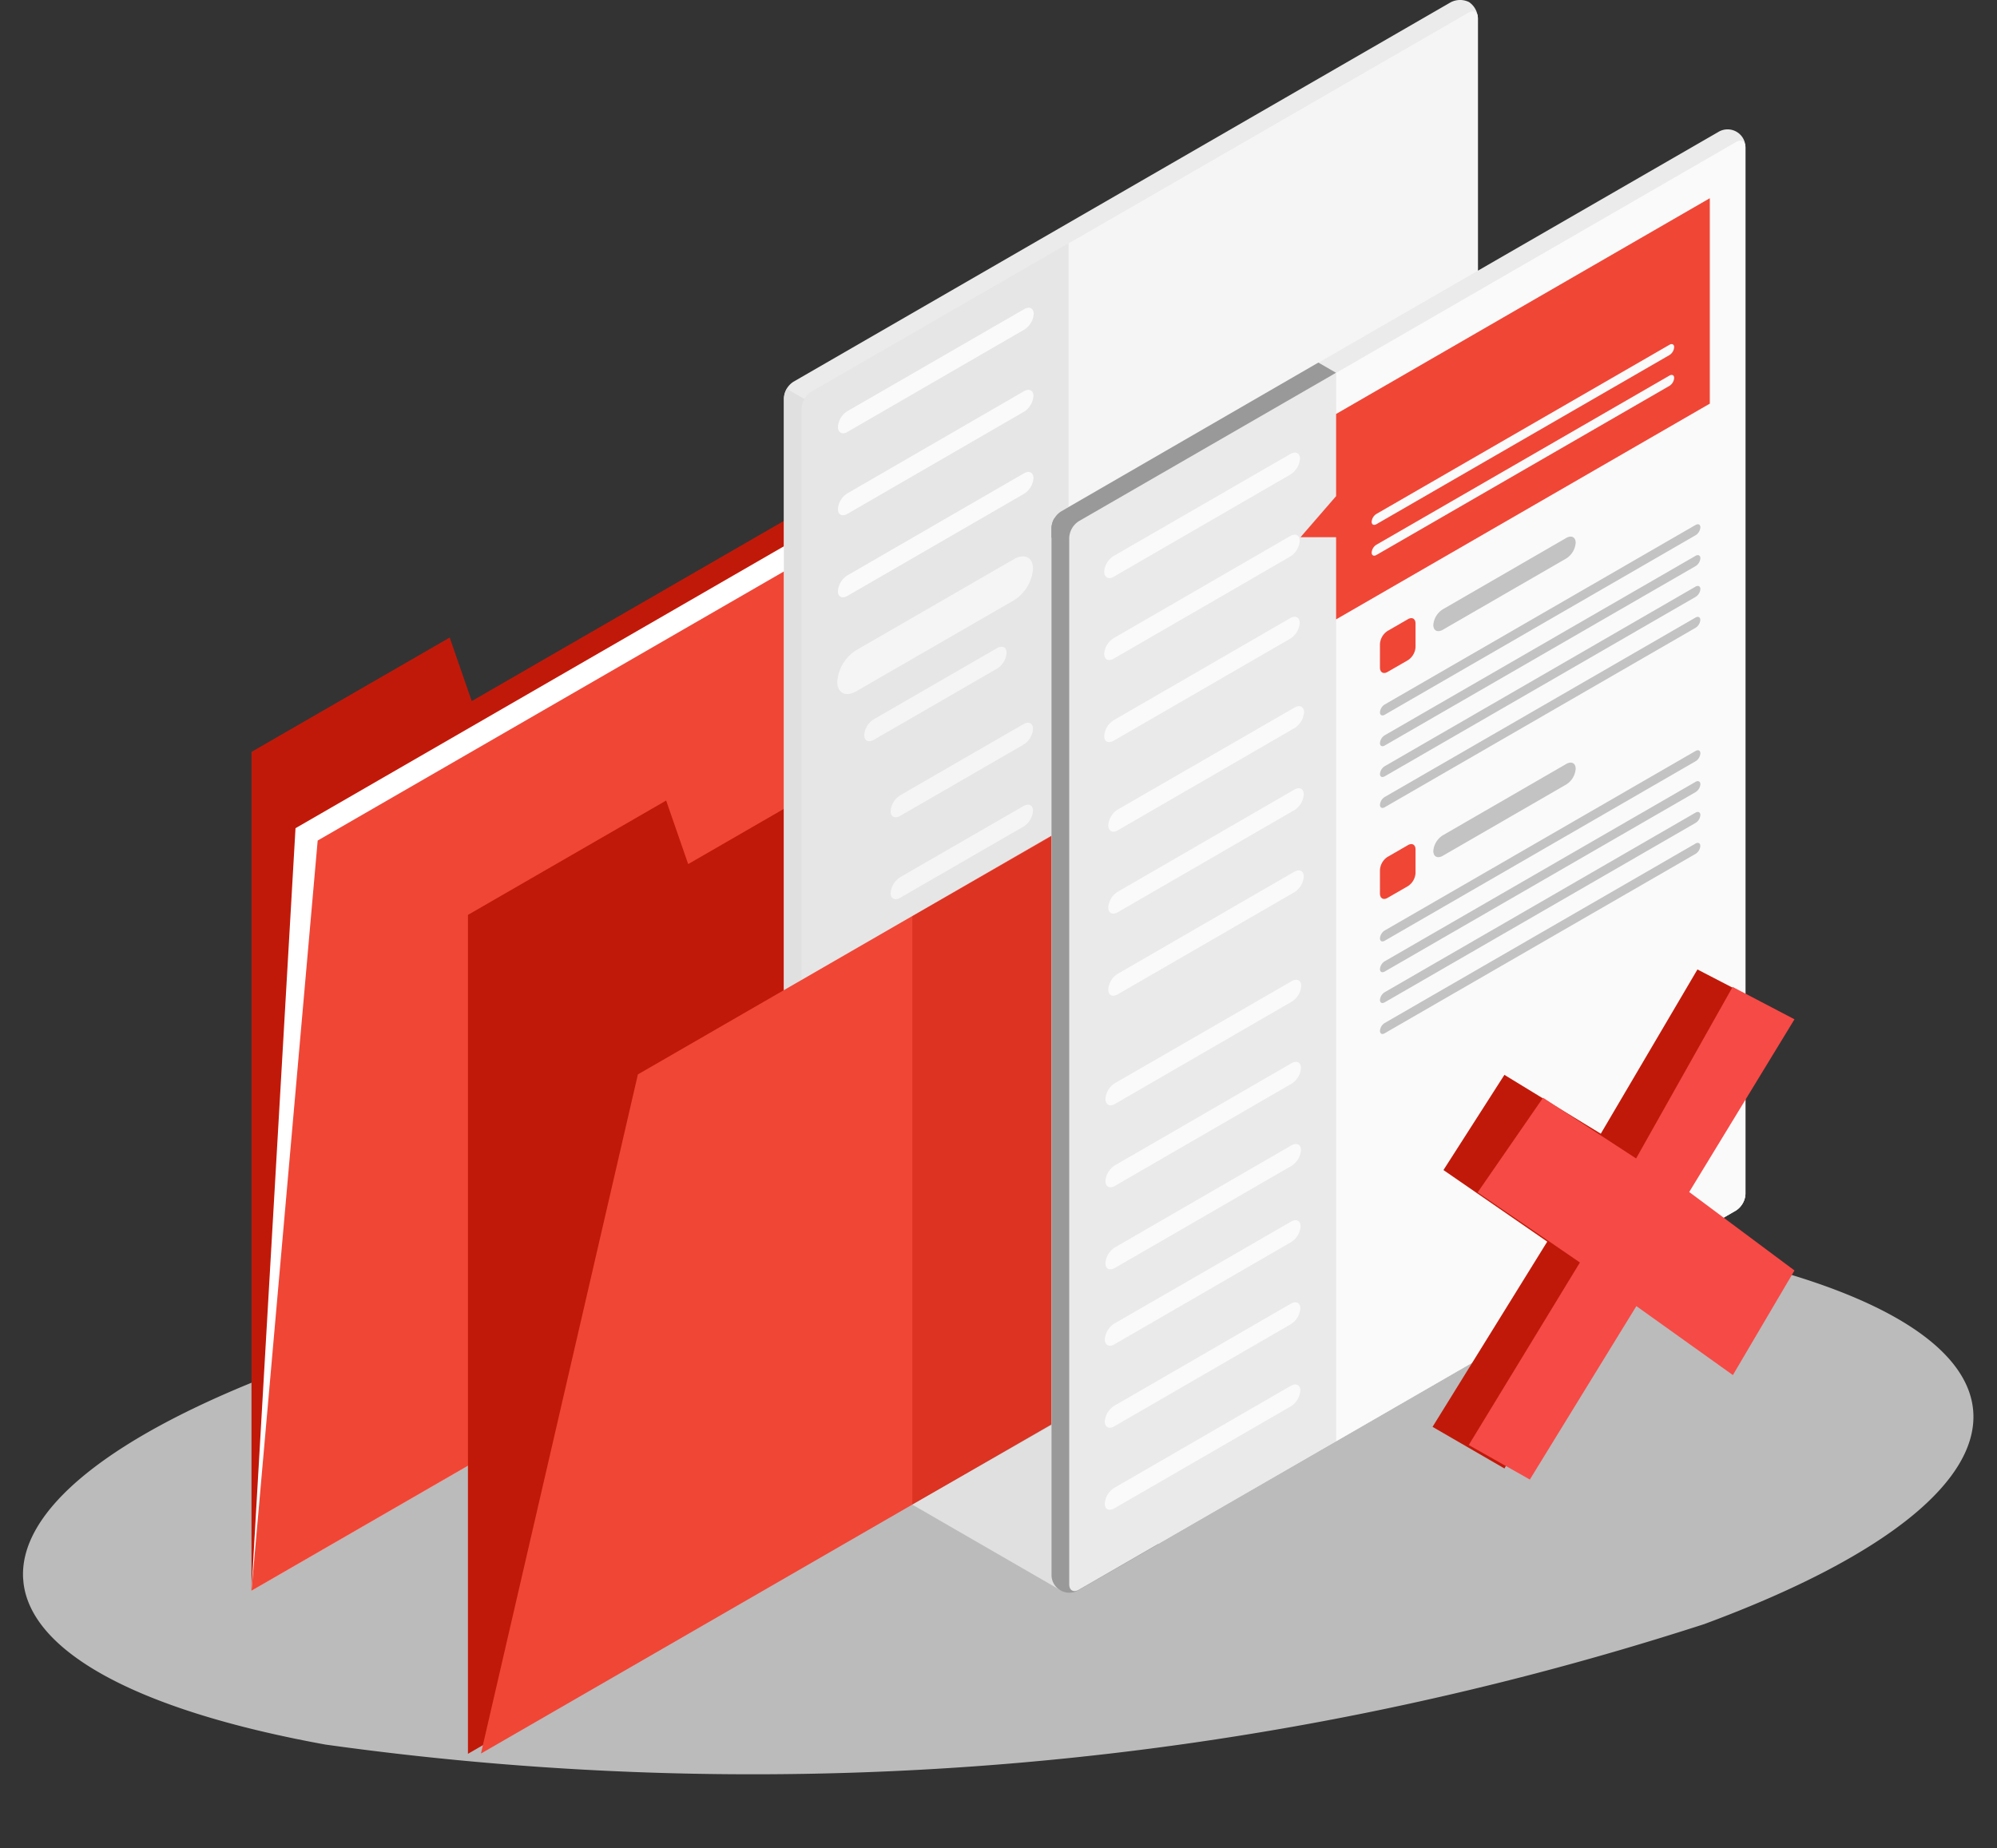 <svg xmlns="http://www.w3.org/2000/svg" xmlns:xlink="http://www.w3.org/1999/xlink" width="30.539" height="28.267" viewBox="0 0 30.539 28.267">
  <rect x="0" y="0" width="30.539" height="28.267" fill="#333333" stroke="none"/>
  <defs>
    <clipPath id="clip-path">
      <rect id="Rectangle_19853" data-name="Rectangle 19853" width="29.938" height="8.204" fill="none"/>
    </clipPath>
    <clipPath id="clip-path-2">
      <rect id="Rectangle_19856" data-name="Rectangle 19856" width="8.898" height="14.116" fill="#c11909"/>
    </clipPath>
  </defs>
  <g id="Group_183101" data-name="Group 183101" transform="translate(-9109.73 -1276)">
    <g id="Group_183013" data-name="Group 183013" transform="matrix(0.996, -0.087, 0.087, 0.996, 9109.73, 1296.094)" opacity="0.7">
      <g id="Group_183012" data-name="Group 183012">
        <g id="Group_183011" data-name="Group 183011" clip-path="url(#clip-path)">
          <path id="Path_47275" data-name="Path 47275" d="M4.384,7A47.223,47.223,0,0,0,25.553,7c5.846-1.6,5.846-4.2,0-5.8a47.222,47.222,0,0,0-21.169,0c-5.846,1.6-5.846,4.2,0,5.8" transform="translate(0 0)" fill="#f5f5f5"/>
        </g>
      </g>
    </g>
    <path id="Path_47276" data-name="Path 47276" d="M45.788,75.306v12.83L58.92,80.554V68.891l-9.764,5.638-.337-.972Z" transform="translate(9067.788 1212.195)" fill="#c11909"/>
    <path id="Path_47277" data-name="Path 47277" d="M45.788,88.136l.673-11.664L59.593,68.89,58.92,80.554Z" transform="translate(9067.788 1212.196)" fill="#fff"/>
    <path id="Path_47278" data-name="Path 47278" d="M45.788,90.574,46.8,79.1l13.132-7.581L58.92,82.993Z" transform="translate(9067.788 1209.757)" fill="#f04636"/>
    <path id="Path_47279" data-name="Path 47279" d="M93.316,109.068V121.9l13.132-7.581V102.653l-9.764,5.638-.337-.972Z" transform="translate(9023.57 1180.926)" fill="#c11909"/>
    <path id="Path_47281" data-name="Path 47281" d="M156.2,22.342a.311.311,0,0,1-.136-.246V6.091a.32.32,0,0,1,.145-.251L166.26.036a.311.311,0,0,1,.281-.005.311.311,0,0,1,.136.246V16.283a.321.321,0,0,1-.145.251l-10.051,5.8a.311.311,0,0,1-.281.005" transform="translate(8965.653 1276)" fill="#ebebeb"/>
    <path id="Path_47283" data-name="Path 47283" d="M157.7,81.482l-1.59-.918a.3.3,0,0,0-.042.143V96.712a.272.272,0,0,0,.417.241l1.216-.7Z" transform="translate(8965.652 1201.384)" fill="#e0e0e0"/>
    <path id="Path_47284" data-name="Path 47284" d="M159.894,24.515l10.051-5.8a.321.321,0,0,0,.145-.251V2.455c0-.093-.065-.13-.145-.084l-10.051,5.8a.321.321,0,0,0-.145.251V24.431c0,.093.065.13.145.084" transform="translate(8962.24 1273.822)" fill="#e6e6e6"/>
    <path id="Path_47285" data-name="Path 47285" d="M167.412,116.7l2.413-1.393c.16-.092.29-.027.29.147a.622.622,0,0,1-.29.482l-2.413,1.393c-.16.092-.29.027-.29-.147a.622.622,0,0,1,.29-.482" transform="translate(8955.412 1169.245)" fill="#f5f5f5"/>
    <path id="Path_47287" data-name="Path 47287" d="M178.326,150.8l1.887-1.089c.08-.046.145-.013.145.073a.311.311,0,0,1-.145.241l-1.887,1.09c-.08.046-.145.013-.145-.073a.311.311,0,0,1,.145-.241" transform="translate(8945.169 1137.365)" fill="#f5f5f5"/>
    <path id="Path_47289" data-name="Path 47289" d="M178.326,167.823l1.887-1.089c.08-.046.145-.013.145.073a.311.311,0,0,1-.145.241l-1.887,1.09c-.08.046-.145.013-.145-.073a.311.311,0,0,1,.145-.241" transform="translate(8945.169 1121.595)" fill="#f5f5f5"/>
    <path id="Path_47290" data-name="Path 47290" d="M167.238,200.8l.312-.18c.064-.037.116-.007.116.067v.36a.257.257,0,0,1-.116.2l-.312.18c-.064.037-.116.007-.116-.067V201a.257.257,0,0,1,.116-.2" transform="translate(8955.412 1090.203)" fill="#fafafa"/>
    <path id="Path_47291" data-name="Path 47291" d="M178.326,184.848l1.887-1.089c.08-.046.145-.013.145.073a.311.311,0,0,1-.145.241l-1.887,1.09c-.08.046-.145.013-.145-.073a.311.311,0,0,1,.145-.241" transform="translate(8945.169 1105.827)" fill="#f5f5f5"/>
    <path id="Path_47292" data-name="Path 47292" d="M167.238,217.873l.312-.18c.064-.037.116-.007.116.067v.361a.257.257,0,0,1-.116.2l-.312.18c-.064.037-.116.007-.116-.067v-.36a.256.256,0,0,1,.116-.2" transform="translate(8955.412 1074.393)" fill="#fafafa"/>
    <path id="Path_47293" data-name="Path 47293" d="M178.326,201.919l1.887-1.09c.08-.046.145-.013.145.073a.311.311,0,0,1-.145.241l-1.887,1.09c-.08.046-.145.013-.145-.073a.311.311,0,0,1,.145-.241" transform="translate(8945.169 1090.016)" fill="#f5f5f5"/>
    <path id="Path_47294" data-name="Path 47294" d="M167.268,245.943l1.343-.775c.08-.046.145-.013.145.073a.311.311,0,0,1-.145.241l-1.343.775c-.08.046-.145.013-.145-.073a.311.311,0,0,1,.145-.241" transform="translate(8955.411 1048.952)" fill="#f5f5f5"/>
    <path id="Path_47295" data-name="Path 47295" d="M167.268,244.6l2.7-1.561c.08-.046.145-.013.145.073a.311.311,0,0,1-.145.241l-2.7,1.561c-.08.046-.145.013-.145-.073a.311.311,0,0,1,.145-.241" transform="translate(8955.411 1050.923)" fill="#f0f0f0"/>
    <path id="Path_47296" data-name="Path 47296" d="M167.268,250.513l1.887-1.09c.08-.046.145-.013.145.073a.311.311,0,0,1-.145.241l-1.887,1.09c-.08.046-.145.013-.145-.073a.311.311,0,0,1,.145-.241" transform="translate(8955.411 1045.01)" fill="#fafafa"/>
    <path id="Path_47297" data-name="Path 47297" d="M167.268,262.959l1.343-.775c.08-.046.145-.013.145.073a.311.311,0,0,1-.145.241l-1.343.775c-.08.046-.145.013-.145-.073a.311.311,0,0,1,.145-.241" transform="translate(8955.411 1033.192)" fill="#f5f5f5"/>
    <path id="Path_47298" data-name="Path 47298" d="M167.268,228.926l1.343-.775c.08-.046.145-.013.145.073a.311.311,0,0,1-.145.241l-1.343.775c-.08.046-.145.013-.145-.073a.311.311,0,0,1,.145-.241" transform="translate(8955.411 1064.712)" fill="#f5f5f5"/>
    <path id="Path_47299" data-name="Path 47299" d="M167.268,227.584l2.7-1.561c.08-.046.145-.013.145.073a.311.311,0,0,1-.145.241l-2.7,1.561c-.08.046-.145.013-.145-.073a.311.311,0,0,1,.145-.241" transform="translate(8955.411 1066.683)" fill="#f0f0f0"/>
    <path id="Path_47300" data-name="Path 47300" d="M167.268,240.221l.958-.553c.08-.046.145-.013.145.073a.311.311,0,0,1-.145.241l-.958.554c-.08.046-.145.013-.145-.073a.311.311,0,0,1,.145-.241" transform="translate(8955.411 1054.045)" fill="#fafafa"/>
    <path id="Path_47301" data-name="Path 47301" d="M167.268,261.616l2.7-1.561c.08-.046.145-.013.145.073a.311.311,0,0,1-.145.241l-2.7,1.561c-.08.046-.145.013-.145-.073a.311.311,0,0,1,.145-.241" transform="translate(8955.411 1035.163)" fill="#f0f0f0"/>
    <path id="Path_47302" data-name="Path 47302" d="M167.268,263.587l2.431-1.4c.08-.046.145-.013.145.073a.311.311,0,0,1-.145.241l-2.431,1.4c-.08.046-.145.013-.145-.073a.311.311,0,0,1,.145-.241" transform="translate(8955.411 1033.192)" fill="#fafafa"/>
    <path id="Path_47303" data-name="Path 47303" d="M221.157,2.371,215.043,5.9V22.242l6.114-3.53a.321.321,0,0,0,.145-.251V2.455c0-.093-.065-.13-.145-.084" transform="translate(8911.028 1273.822)" fill="#f5f5f5"/>
    <path id="Path_47309" data-name="Path 47309" d="M224.229,101.442l.312-.18c.064-.037.116-.007.116.067v.36a.257.257,0,0,1-.116.2l-.312.18c-.064.037-.116.007-.116-.067v-.36a.256.256,0,0,1,.116-.2" transform="translate(8902.628 1182.229)" fill="#fff"/>
    <path id="Path_47310" data-name="Path 47310" d="M235.317,85.488,237.2,84.4c.08-.046.145-.013.145.073a.311.311,0,0,1-.145.241l-1.887,1.09c-.08.046-.145.013-.145-.073a.311.311,0,0,1,.145-.241" transform="translate(8892.386 1197.852)" fill="#e0e0e0"/>
    <path id="Path_47311" data-name="Path 47311" d="M224.186,84.581l4.753-2.745c.04-.023.073-.007.073.037a.155.155,0,0,1-.073.12l-4.753,2.745c-.04.023-.073.007-.073-.037a.155.155,0,0,1,.073-.12" transform="translate(8902.627 1200.215)" fill="#e0e0e0"/>
    <path id="Path_47312" data-name="Path 47312" d="M224.186,90.965l4.753-2.745c.04-.023.073-.007.073.037a.155.155,0,0,1-.073.12l-4.753,2.745c-.04.023-.073.007-.073-.037a.155.155,0,0,1,.073-.12" transform="translate(8902.627 1194.302)" fill="#e0e0e0"/>
    <path id="Path_47313" data-name="Path 47313" d="M224.186,97.35l4.753-2.745c.04-.023.073-.007.073.037a.155.155,0,0,1-.073.12l-4.753,2.745c-.04.023-.073.007-.073-.037a.155.155,0,0,1,.073-.12" transform="translate(8902.627 1188.388)" fill="#e0e0e0"/>
    <path id="Path_47314" data-name="Path 47314" d="M224.186,103.753l4.753-2.745c.04-.023.073-.007.073.037a.155.155,0,0,1-.073.12l-4.753,2.745c-.04.023-.073.007-.073-.037a.155.155,0,0,1,.073-.12" transform="translate(8902.627 1182.458)" fill="#e0e0e0"/>
    <path id="Path_47315" data-name="Path 47315" d="M224.229,148.265l.312-.18c.064-.037.116-.007.116.067v.36a.257.257,0,0,1-.116.2l-.312.18c-.064.037-.116.007-.116-.067v-.36a.256.256,0,0,1,.116-.2" transform="translate(8902.628 1138.863)" fill="#fff"/>
    <path id="Path_47316" data-name="Path 47316" d="M235.317,132.31l1.887-1.089c.08-.046.145-.013.145.073a.311.311,0,0,1-.145.241l-1.887,1.09c-.08.046-.145.013-.145-.073a.311.311,0,0,1,.145-.241" transform="translate(8892.386 1154.486)" fill="#e0e0e0"/>
    <path id="Path_47317" data-name="Path 47317" d="M224.186,131.4l4.753-2.745c.04-.023.073-.007.073.037a.155.155,0,0,1-.073.12l-4.753,2.745c-.04.023-.073.007-.073-.037a.155.155,0,0,1,.073-.12" transform="translate(8902.627 1156.849)" fill="#e0e0e0"/>
    <path id="Path_47318" data-name="Path 47318" d="M224.186,137.788l4.753-2.745c.04-.023.073-.007.073.037a.155.155,0,0,1-.073.12l-4.753,2.745c-.04.023-.073.007-.073-.037a.155.155,0,0,1,.073-.12" transform="translate(8902.627 1150.936)" fill="#e0e0e0"/>
    <path id="Path_47319" data-name="Path 47319" d="M224.186,144.173l4.753-2.745c.04-.023.073-.007.073.037a.155.155,0,0,1-.073.12l-4.753,2.745c-.04.023-.073.007-.073-.037a.155.155,0,0,1,.073-.12" transform="translate(8902.627 1145.022)" fill="#e0e0e0"/>
    <path id="Path_47320" data-name="Path 47320" d="M224.186,150.576l4.753-2.745c.04-.023.073-.007.073.037a.155.155,0,0,1-.073.12l-4.753,2.745c-.04.023-.073.007-.073-.037a.155.155,0,0,1,.073-.12" transform="translate(8902.627 1139.093)" fill="#e0e0e0"/>
    <path id="Path_47321" data-name="Path 47321" d="M230.25,192.019l.312-.18c.064-.037.116-.007.116.067v.36a.256.256,0,0,1-.116.2l-.312.18c-.064.037-.116.007-.116-.067v-.36a.257.257,0,0,1,.116-.2" transform="translate(8897.052 1098.339)" fill="#fff"/>
    <path id="Path_47322" data-name="Path 47322" d="M224.186,201.606l1.288-.744c.04-.023.073-.007.073.037a.156.156,0,0,1-.073.12l-1.288.744c-.04.023-.073.007-.073-.037a.155.155,0,0,1,.073-.12" transform="translate(8902.627 1089.976)" fill="#e0e0e0"/>
    <path id="Path_47323" data-name="Path 47323" d="M253.72,178.458l.312-.18c.064-.037.116-.007.116.067v.36a.256.256,0,0,1-.116.2l-.312.18c-.064.037-.116.007-.116-.067v-.36a.256.256,0,0,1,.116-.2" transform="translate(8875.314 1110.899)" fill="#fff"/>
    <path id="Path_47324" data-name="Path 47324" d="M247.656,188.045l1.288-.744c.04-.023.072-.007.072.037a.156.156,0,0,1-.072.12l-1.288.744c-.04.023-.072.007-.072-.037a.156.156,0,0,1,.072-.12" transform="translate(8880.89 1102.536)" fill="#e0e0e0"/>
    <path id="Path_47325" data-name="Path 47325" d="M277.19,164.9l.312-.18c.064-.037.116-.007.116.067v.36a.256.256,0,0,1-.116.2l-.312.18c-.064.037-.116.007-.116-.067v-.36a.256.256,0,0,1,.116-.2" transform="translate(8853.577 1123.458)" fill="#fff"/>
    <path id="Path_47326" data-name="Path 47326" d="M271.126,174.484l1.288-.744c.04-.023.072-.007.072.037a.155.155,0,0,1-.072.12l-1.288.744c-.04.023-.073.007-.073-.037a.155.155,0,0,1,.073-.12" transform="translate(8859.153 1115.096)" fill="#e0e0e0"/>
    <path id="Path_47327" data-name="Path 47327" d="M224.186,205.762l1.288-.744c.04-.023.073-.007.073.037a.156.156,0,0,1-.073.12l-1.288.744c-.04.023-.073.007-.073-.037a.155.155,0,0,1,.073-.12" transform="translate(8902.627 1086.127)" fill="#e0e0e0"/>
    <path id="Path_47328" data-name="Path 47328" d="M247.656,192.2l1.288-.744c.04-.023.072-.007.072.037a.156.156,0,0,1-.072.12l-1.288.744c-.04.023-.072.007-.072-.037a.156.156,0,0,1,.072-.12" transform="translate(8880.89 1098.687)" fill="#e0e0e0"/>
    <path id="Path_47329" data-name="Path 47329" d="M271.126,178.641l1.288-.744c.04-.023.072-.007.072.037a.155.155,0,0,1-.072.12l-1.288.744c-.04.023-.073.007-.073-.037a.155.155,0,0,1,.073-.12" transform="translate(8859.153 1111.245)" fill="#e0e0e0"/>
    <path id="Path_47330" data-name="Path 47330" d="M224.186,209.919l1.288-.744c.04-.023.073-.007.073.037a.156.156,0,0,1-.073.12l-1.288.744c-.04.023-.073.007-.073-.037a.155.155,0,0,1,.073-.12" transform="translate(8902.627 1082.277)" fill="#e0e0e0"/>
    <path id="Path_47331" data-name="Path 47331" d="M247.656,196.358l1.288-.744c.04-.023.072-.007.072.037a.156.156,0,0,1-.072.12l-1.288.744c-.04.023-.072.007-.072-.037a.156.156,0,0,1,.072-.12" transform="translate(8880.89 1094.836)" fill="#e0e0e0"/>
    <path id="Path_47332" data-name="Path 47332" d="M271.126,182.8l1.288-.744c.04-.023.072-.007.072.037a.155.155,0,0,1-.072.12l-1.288.744c-.04.023-.073.007-.073-.037a.155.155,0,0,1,.073-.12" transform="translate(8859.153 1107.396)" fill="#e0e0e0"/>
    <path id="Path_47333" data-name="Path 47333" d="M230.25,226.973l.312-.18c.064-.037.116-.007.116.067v.36a.257.257,0,0,1-.116.2l-.312.18c-.064.037-.116.007-.116-.067v-.36a.256.256,0,0,1,.116-.2" transform="translate(8897.052 1065.965)" fill="#fff"/>
    <path id="Path_47334" data-name="Path 47334" d="M224.186,236.56l1.288-.744c.04-.023.073-.007.073.037a.156.156,0,0,1-.073.12l-1.288.744c-.04.023-.073.007-.073-.037a.155.155,0,0,1,.073-.12" transform="translate(8902.627 1057.602)" fill="#e0e0e0"/>
    <path id="Path_47335" data-name="Path 47335" d="M253.72,213.413l.312-.18c.064-.037.116-.007.116.067v.36a.256.256,0,0,1-.116.2l-.312.18c-.064.037-.116.007-.116-.067v-.36a.256.256,0,0,1,.116-.2" transform="translate(8875.314 1078.524)" fill="#fff"/>
    <path id="Path_47336" data-name="Path 47336" d="M247.656,223l1.288-.744c.04-.023.072-.007.072.037a.155.155,0,0,1-.072.12l-1.288.744c-.04.023-.072.007-.072-.037a.156.156,0,0,1,.072-.12" transform="translate(8880.89 1070.162)" fill="#e0e0e0"/>
    <path id="Path_47337" data-name="Path 47337" d="M277.19,199.852l.312-.18c.064-.037.116-.007.116.067v.36a.256.256,0,0,1-.116.2l-.312.18c-.064.037-.116.007-.116-.067v-.36a.256.256,0,0,1,.116-.2" transform="translate(8853.577 1091.084)" fill="#fff"/>
    <path id="Path_47338" data-name="Path 47338" d="M271.126,209.438l1.288-.744c.04-.023.072-.007.072.037a.155.155,0,0,1-.072.12l-1.288.744c-.04.023-.073.007-.073-.037a.155.155,0,0,1,.073-.12" transform="translate(8859.153 1082.722)" fill="#e0e0e0"/>
    <path id="Path_47339" data-name="Path 47339" d="M224.186,240.716l1.288-.744c.04-.023.073-.007.073.037a.156.156,0,0,1-.073.12l-1.288.744c-.04.023-.073.007-.073-.037a.155.155,0,0,1,.073-.12" transform="translate(8902.627 1053.753)" fill="#e0e0e0"/>
    <path id="Path_47340" data-name="Path 47340" d="M247.656,227.156l1.288-.744c.04-.023.072-.007.072.037a.155.155,0,0,1-.072.12l-1.288.744c-.04.023-.072.007-.072-.037a.156.156,0,0,1,.072-.12" transform="translate(8880.89 1066.312)" fill="#e0e0e0"/>
    <path id="Path_47341" data-name="Path 47341" d="M271.126,213.6l1.288-.744c.04-.023.072-.007.072.037a.155.155,0,0,1-.072.12l-1.288.744c-.04.023-.073.007-.073-.037a.155.155,0,0,1,.073-.12" transform="translate(8859.153 1078.872)" fill="#e0e0e0"/>
    <path id="Path_47342" data-name="Path 47342" d="M224.186,244.873l1.288-.744c.04-.023.073-.007.073.037a.156.156,0,0,1-.073.12l-1.288.744c-.04.023-.073.007-.073-.037a.155.155,0,0,1,.073-.12" transform="translate(8902.627 1049.903)" fill="#e0e0e0"/>
    <path id="Path_47343" data-name="Path 47343" d="M247.656,231.312l1.288-.744c.04-.023.072-.007.072.037a.156.156,0,0,1-.072.12l-1.288.744c-.04.023-.072.007-.072-.037a.156.156,0,0,1,.072-.12" transform="translate(8880.89 1062.463)" fill="#e0e0e0"/>
    <path id="Path_47344" data-name="Path 47344" d="M271.126,217.751l1.288-.744c.04-.023.072-.007.072.037a.155.155,0,0,1-.072.12l-1.288.744c-.04.023-.073.007-.073-.037a.155.155,0,0,1,.073-.12" transform="translate(8859.153 1075.023)" fill="#e0e0e0"/>
    <path id="Path_47348" data-name="Path 47348" d="M172.8,135.106l1.887-1.09c.08-.046.145-.013.145.073a.311.311,0,0,1-.145.241l-1.887,1.09c-.08.046-.145.013-.145-.073a.311.311,0,0,1,.145-.241" transform="translate(8950.291 1151.897)" fill="#f5f5f5"/>
    <path id="Path_47349" data-name="Path 47349" d="M93.317,137.9l2.4-10.388,13.132-7.581-2.4,10.388Z" transform="translate(9023.768 1164.922)" fill="#f04636"/>
    <g id="Group_183021" data-name="Group 183021" transform="translate(9123.683 1284.899)" opacity="0.436">
      <g id="Group_183020" data-name="Group 183020">
        <g id="Group_183019" data-name="Group 183019" clip-path="url(#clip-path-2)">
          <path id="Path_47350" data-name="Path 47350" d="M182.68,134.655v-9l8.9-5.113-2.364,10.343Z" transform="translate(-182.68 -120.539)" fill="#c11909"/>
        </g>
      </g>
    </g>
    <path id="Path_47351" data-name="Path 47351" d="M184.943,282.758l-2.263-1.307,4.214-2.415Z" transform="translate(8941.002 1017.564)" fill="#e0e0e0"/>
    <path id="Path_47352" data-name="Path 47352" d="M211.623,49.157a.311.311,0,0,1-.136-.246V32.906a.321.321,0,0,1,.145-.251l10.051-5.8a.273.273,0,0,1,.417.241V43.1a.321.321,0,0,1-.145.251l-10.051,5.8a.311.311,0,0,1-.281.005" transform="translate(8914.322 1251.165)" fill="#ebebeb"/>
    <path id="Path_47353" data-name="Path 47353" d="M211.759,77.95l4.082-2.671-.272-.157L211.632,77.4a.321.321,0,0,0-.145.251v.147Z" transform="translate(8914.322 1206.424)" fill="#999"/>
    <path id="Path_47354" data-name="Path 47354" d="M213.121,108.3l-1.59-.918a.3.3,0,0,0-.042.143v16.006a.273.273,0,0,0,.417.241l1.216-.7Z" transform="translate(8914.321 1176.549)" fill="#999"/>
    <path id="Path_47355" data-name="Path 47355" d="M215.317,51.33l10.051-5.8a.321.321,0,0,0,.145-.251V29.27c0-.093-.065-.13-.145-.084l-10.051,5.8a.321.321,0,0,0-.145.251V51.246c0,.093.065.13.145.084" transform="translate(8910.909 1248.987)" fill="#eaeaea"/>
    <path id="Union_84" data-name="Union 84" d="M0,4.335a.312.312,0,0,1,.145-.241l2.7-1.561c.08-.046.145-.013.145.074a.31.31,0,0,1-.145.24L.145,4.408a.138.138,0,0,1-.068.021C.031,4.429,0,4.4,0,4.335ZM0,3.079a.31.31,0,0,1,.145-.24l2.7-1.562c.08-.046.145-.014.145.074a.31.31,0,0,1-.145.24L.145,3.153a.139.139,0,0,1-.068.021C.031,3.174,0,3.139,0,3.079ZM0,1.822a.31.31,0,0,1,.145-.24L2.849.021c.08-.046.145-.013.145.074a.31.31,0,0,1-.145.24L.145,1.9a.139.139,0,0,1-.068.021C.031,1.917,0,1.883,0,1.822Z" transform="translate(9126.625 1294.664)" fill="#fafafa" stroke="rgba(0,0,0,0)" stroke-miterlimit="10" stroke-width="1"/>
    <path id="Union_85" data-name="Union 85" d="M0,4.335a.312.312,0,0,1,.145-.241l2.7-1.561c.08-.046.145-.013.145.074a.31.31,0,0,1-.145.24L.145,4.408a.138.138,0,0,1-.068.021C.031,4.429,0,4.4,0,4.335ZM0,3.079a.31.31,0,0,1,.145-.24l2.7-1.562c.08-.046.145-.014.145.074a.31.31,0,0,1-.145.24L.145,3.153a.139.139,0,0,1-.068.021C.031,3.174,0,3.139,0,3.079ZM0,1.822a.31.31,0,0,1,.145-.24L2.849.021c.08-.046.145-.013.145.074a.31.31,0,0,1-.145.24L.145,1.9a.139.139,0,0,1-.068.021C.031,1.917,0,1.883,0,1.822Z" transform="translate(9126.635 1290.986)" fill="#fafafa" stroke="rgba(0,0,0,0)" stroke-miterlimit="10" stroke-width="1"/>
    <path id="Union_86" data-name="Union 86" d="M0,4.335a.312.312,0,0,1,.145-.241l2.7-1.561c.08-.046.145-.013.145.074a.31.31,0,0,1-.145.24L.145,4.408a.138.138,0,0,1-.068.021C.031,4.429,0,4.4,0,4.335ZM0,3.079a.31.31,0,0,1,.145-.24l2.7-1.562c.08-.046.145-.014.145.074a.31.31,0,0,1-.145.24L.145,3.153a.139.139,0,0,1-.068.021C.031,3.174,0,3.139,0,3.079ZM0,1.822a.31.31,0,0,1,.145-.24L2.849.021c.08-.046.145-.013.145.074a.31.31,0,0,1-.145.24L.145,1.9a.139.139,0,0,1-.068.021C.031,1.917,0,1.883,0,1.822Z" transform="translate(9126.678 1286.801)" fill="#fafafa" stroke="rgba(0,0,0,0)" stroke-miterlimit="10" stroke-width="1"/>
    <path id="Union_87" data-name="Union 87" d="M0,4.335a.312.312,0,0,1,.145-.241l2.7-1.561c.08-.046.145-.013.145.074a.31.31,0,0,1-.145.24L.145,4.408a.138.138,0,0,1-.068.021C.031,4.429,0,4.4,0,4.335ZM0,3.079a.31.31,0,0,1,.145-.24l2.7-1.562c.08-.046.145-.014.145.074a.31.31,0,0,1-.145.24L.145,3.153a.139.139,0,0,1-.068.021C.031,3.174,0,3.139,0,3.079ZM0,1.822a.31.31,0,0,1,.145-.24L2.849.021c.08-.046.145-.013.145.074a.31.31,0,0,1-.145.24L.145,1.9a.139.139,0,0,1-.068.021C.031,1.917,0,1.883,0,1.822Z" transform="translate(9126.616 1282.922)" fill="#fafafa" stroke="rgba(0,0,0,0)" stroke-miterlimit="10" stroke-width="1"/>
    <path id="Union_88" data-name="Union 88" d="M0,4.335a.312.312,0,0,1,.145-.241l2.7-1.561c.08-.046.145-.013.145.074a.31.31,0,0,1-.145.24L.145,4.408a.138.138,0,0,1-.068.021C.031,4.429,0,4.4,0,4.335ZM0,3.079a.31.31,0,0,1,.145-.24l2.7-1.562c.08-.046.145-.014.145.074a.31.31,0,0,1-.145.24L.145,3.153a.139.139,0,0,1-.068.021C.031,3.174,0,3.139,0,3.079ZM0,1.822a.31.31,0,0,1,.145-.24L2.849.021c.08-.046.145-.013.145.074a.31.31,0,0,1-.145.24L.145,1.9a.139.139,0,0,1-.068.021C.031,1.917,0,1.883,0,1.822Z" transform="translate(9122.544 1280.707)" fill="#fafafa" stroke="rgba(0,0,0,0)" stroke-miterlimit="10" stroke-width="1"/>
    <path id="Path_47374" data-name="Path 47374" d="M276.58,29.186l-6.114,3.53V49.057l6.114-3.53a.321.321,0,0,0,.145-.251V29.27c0-.093-.065-.13-.145-.084" transform="translate(8859.697 1248.987)" fill="#fafafa"/>
    <path id="Path_47375" data-name="Path 47375" d="M263.638,44.369v1.257l-.544.628h.544v1.257l5.715-3.3V41.069Z" transform="translate(8866.524 1237.963)" fill="#f04636"/>
    <path id="Path_47378" data-name="Path 47378" d="M277.911,73.889l4.481-2.587c.04-.023.072-.007.072.037a.155.155,0,0,1-.072.12l-4.481,2.587c-.04.023-.073.007-.073-.037a.155.155,0,0,1,.073-.12" transform="translate(8852.868 1209.972)" fill="#fafafa"/>
    <path id="Path_47379" data-name="Path 47379" d="M277.911,80.274l4.481-2.587c.04-.023.072-.007.072.037a.155.155,0,0,1-.072.12l-4.481,2.587c-.04.023-.073.007-.073-.037a.155.155,0,0,1,.073-.12" transform="translate(8852.868 1204.058)" fill="#fafafa"/>
    <path id="Path_47380" data-name="Path 47380" d="M279.652,128.257l.312-.18c.064-.037.116-.007.116.067v.36a.257.257,0,0,1-.116.2l-.312.18c-.064.037-.116.007-.116-.067v-.36a.257.257,0,0,1,.116-.2" transform="translate(8851.297 1157.394)" fill="#f04636"/>
    <path id="Union_77" data-name="Union 77" d="M0,4.291a.155.155,0,0,1,.072-.12L4.826,1.426c.04-.023.073-.007.073.037a.155.155,0,0,1-.073.12L.072,4.328a.07.07,0,0,1-.034.01C.016,4.338,0,4.321,0,4.291Zm0-.473A.156.156,0,0,1,.072,3.7L4.826.953C4.866.93,4.9.946,4.9.99a.155.155,0,0,1-.073.12L.072,3.855a.07.07,0,0,1-.034.01C.016,3.866,0,3.849,0,3.818Zm0-.471a.156.156,0,0,1,.072-.12L4.826.482C4.866.459,4.9.475,4.9.519a.156.156,0,0,1-.073.12L.072,3.384a.07.07,0,0,1-.034.01C.016,3.394,0,3.377,0,3.347Zm0-.471a.155.155,0,0,1,.072-.12L4.826.01C4.866-.013,4.9,0,4.9.047a.156.156,0,0,1-.073.12L.072,2.913a.07.07,0,0,1-.034.01C.016,2.923,0,2.906,0,2.876ZM.816,1.54A.31.31,0,0,1,.961,1.3L2.848.209c.08-.046.145-.013.145.073a.311.311,0,0,1-.145.241L.961,1.613a.139.139,0,0,1-.068.021C.847,1.634.816,1.6.816,1.54Z" transform="translate(9130.833 1284.02)" fill="#c3c3c3" stroke="rgba(0,0,0,0)" stroke-miterlimit="10" stroke-width="1"/>
    <path id="Path_47386" data-name="Path 47386" d="M279.652,175.079l.312-.18c.064-.037.116-.007.116.067v.36a.256.256,0,0,1-.116.2l-.312.18c-.064.037-.116.007-.116-.067v-.36a.257.257,0,0,1,.116-.2" transform="translate(8851.297 1114.028)" fill="#f04636"/>
    <path id="Union_78" data-name="Union 78" d="M0,4.291a.155.155,0,0,1,.072-.12L4.826,1.426c.04-.023.073-.007.073.037a.156.156,0,0,1-.073.121L.072,4.328a.069.069,0,0,1-.034.011C.015,4.338,0,4.321,0,4.291Zm0-.473A.155.155,0,0,1,.072,3.7L4.826.953C4.866.93,4.9.946,4.9.99a.156.156,0,0,1-.073.12L.072,3.855a.07.07,0,0,1-.034.01C.016,3.866,0,3.849,0,3.818Zm0-.471a.155.155,0,0,1,.072-.12L4.826.482C4.866.459,4.9.475,4.9.518a.156.156,0,0,1-.073.121L.072,3.384a.07.07,0,0,1-.034.01C.016,3.394,0,3.377,0,3.347Zm0-.471a.155.155,0,0,1,.072-.12L4.826.01C4.866-.013,4.9,0,4.9.047a.156.156,0,0,1-.073.12L.072,2.913a.07.07,0,0,1-.034.01C.016,2.923,0,2.906,0,2.876ZM.816,1.54A.311.311,0,0,1,.961,1.3L2.848.209c.08-.046.145-.014.145.073a.311.311,0,0,1-.145.241L.961,1.613a.139.139,0,0,1-.068.021C.847,1.634.816,1.6.816,1.54Z" transform="translate(9130.833 1287.477)" fill="#c3c3c3"/>
    <g id="Group_183100" data-name="Group 183100" transform="translate(-58.721 -442.007)">
      <path id="Path_47650" data-name="Path 47650" d="M9142.4,1724.349l-.991-.513-1.478,2.512-1.474-.9-.932,1.456,1.587,1.095-1.754,2.833,1.1.637Z" transform="translate(53 9)" fill="#c11909"/>
      <path id="Path_47649" data-name="Path 47649" d="M9145.06,1725.631l-1.476,2.624-1.423-.929-1,1.448,1.564,1.072-1.7,2.792.934.528,1.629-2.653,1.476,1.055.942-1.6-1.61-1.2,1.61-2.642Z" transform="translate(49.887 7.472)" fill="#f64a46"/>
    </g>
  </g>
</svg>

